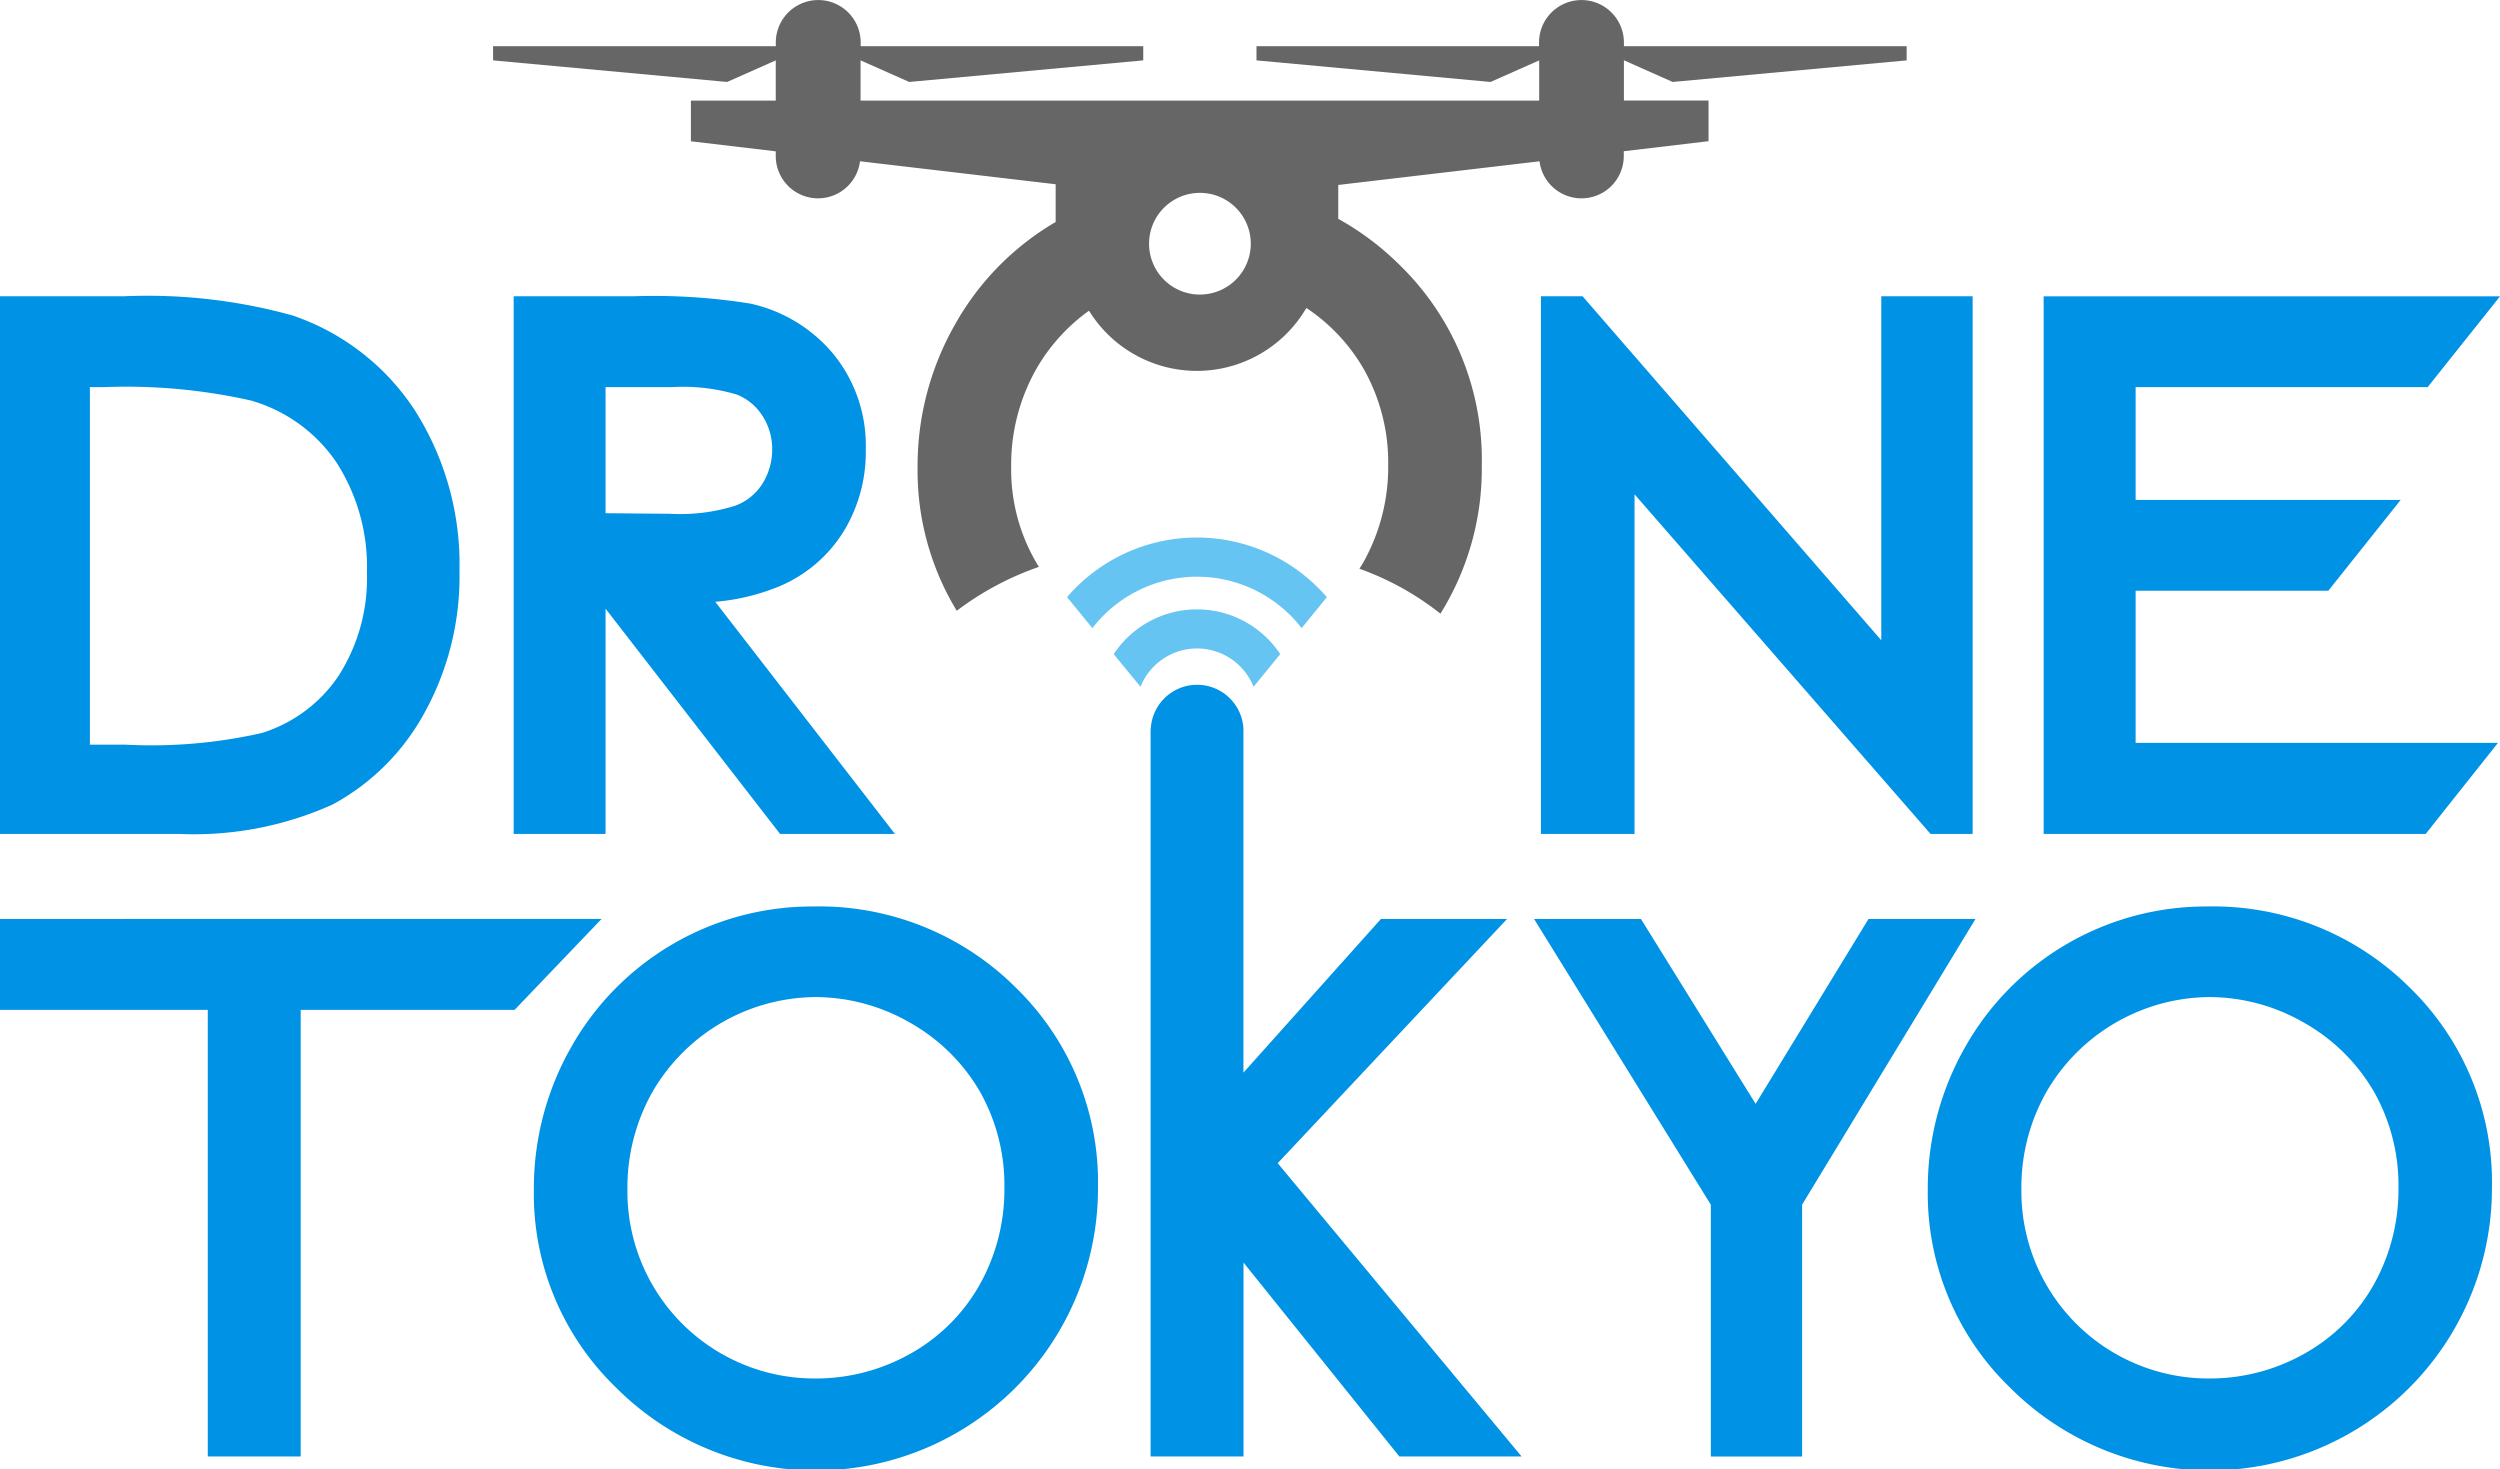 <svg xmlns="http://www.w3.org/2000/svg" width="106.822" height="62.769" viewBox="0 0 106.822 62.769"><g transform="translate(-96.083 -446.738)"><path d="M96.083,490.718V494.6h8.878v19.083h3.97V494.6h9.141l3.716-3.885Z" transform="translate(0 -4.713)" fill="#0092e5"/><path d="M113.836,465.833a10.128,10.128,0,0,0-5.268-4.1,23.238,23.238,0,0,0-7.193-.816H96.083v22.973h7.637a14.412,14.412,0,0,0,6.57-1.254,9.741,9.741,0,0,0,3.934-3.926,12.049,12.049,0,0,0,1.492-6.041A12.269,12.269,0,0,0,113.836,465.833ZM99.924,464.8h.59a24.266,24.266,0,0,1,6.283.57,6.613,6.613,0,0,1,3.644,2.62,8.222,8.222,0,0,1,1.321,4.718,7.751,7.751,0,0,1-1.212,4.428,6.152,6.152,0,0,1-3.279,2.442,21.3,21.3,0,0,1-5.805.5H99.924Z" transform="translate(0 -1.52)" fill="#0092e5"/><path d="M129.279,473.972a9.163,9.163,0,0,0,2.762-.671,5.945,5.945,0,0,0,2.721-2.329,6.523,6.523,0,0,0,.95-3.518,6.184,6.184,0,0,0-1.387-4.071,6.39,6.39,0,0,0-3.558-2.155,26.146,26.146,0,0,0-4.978-.311h-5.122v22.973h3.926v-9.623l7.455,9.623h4.909Zm-1.937-3.761-2.749-.024V464.8h2.826a8.1,8.1,0,0,1,2.778.315,2.3,2.3,0,0,1,1.092.9,2.589,2.589,0,0,1,.424,1.436,2.753,2.753,0,0,1-.424,1.487,2.34,2.34,0,0,1-1.156.929A7.843,7.843,0,0,1,127.343,470.211Z" transform="translate(-2.635 -1.52)" fill="#0092e5"/><path d="M184.371,460.917v14.7l-12.764-14.7h-1.779v22.973h4V469.379l12.647,14.511h1.8V460.917Z" transform="translate(-7.903 -1.52)" fill="#0092e5"/><path d="M197.818,473.5h8.232l3.093-3.881H197.818V464.8h12.477l3.093-3.881h-19.5v22.973H210.21L213.3,480H197.818Z" transform="translate(-10.482 -1.52)" fill="#0092e5"/><path d="M183.79,490.718l-4.823,7.9-4.9-7.9H169.5l7.553,12.21v10.758h3.9V502.924l7.407-12.206Z" transform="translate(-7.868 -4.713)" fill="#0092e5"/><path d="M208.944,493.593a11.9,11.9,0,0,0-8.685-3.473,11.81,11.81,0,0,0-10.322,6.012,12.188,12.188,0,0,0-1.594,6.1,11.527,11.527,0,0,0,3.506,8.438,12.058,12.058,0,0,0,20.6-8.539A11.608,11.608,0,0,0,208.944,493.593Zm-.489,8.531a8.341,8.341,0,0,1-1.06,4.161,7.722,7.722,0,0,1-2.931,2.927,8.22,8.22,0,0,1-4.108,1.076,7.993,7.993,0,0,1-8.013-8.062,8.27,8.27,0,0,1,1.063-4.172,8.117,8.117,0,0,1,6.95-4.063,8.107,8.107,0,0,1,4.072,1.1,7.988,7.988,0,0,1,2.971,2.928A8.134,8.134,0,0,1,208.455,502.124Z" transform="translate(-9.888 -4.649)" fill="#0092e5"/><g transform="translate(141.677 469.707)"><path d="M152.94,477.571a2.607,2.607,0,0,1,2.418,1.637l1.14-1.395a4.266,4.266,0,0,0-7.116,0l1.145,1.395A2.606,2.606,0,0,1,152.94,477.571Z" transform="translate(-147.389 -472.832)" fill="#65c4f2"/><path d="M147.15,475.011l1.083,1.322a5.648,5.648,0,0,1,8.94,0l1.079-1.322q-.206-.237-.437-.461a7.317,7.317,0,0,0-10.666.461Z" transform="translate(-147.15 -472.464)" fill="#65c4f2"/></g><path d="M142.232,493.593a11.9,11.9,0,0,0-8.685-3.473,11.81,11.81,0,0,0-10.321,6.012,12.2,12.2,0,0,0-1.594,6.1,11.5,11.5,0,0,0,3.505,8.438,12.057,12.057,0,0,0,20.6-8.539A11.605,11.605,0,0,0,142.232,493.593Zm-.494,8.531a8.313,8.313,0,0,1-1.059,4.161,7.688,7.688,0,0,1-2.928,2.927,8.212,8.212,0,0,1-4.111,1.076,7.993,7.993,0,0,1-8.01-8.062,8.328,8.328,0,0,1,1.063-4.172,8.117,8.117,0,0,1,6.946-4.063,8.107,8.107,0,0,1,4.075,1.1,7.984,7.984,0,0,1,2.972,2.928A8.143,8.143,0,0,1,141.738,502.124Z" transform="translate(-2.738 -4.649)" fill="#0092e5"/><path d="M156.578,499.953l9.8-10.435h-5.389l-5.875,6.566v-14.7h0a1.982,1.982,0,0,0-3.958,0h-.008v31.1h3.97V504.2l6.659,8.285H167Z" transform="translate(-5.901 -3.513)" fill="#0092e5"/><g transform="translate(117.152 446.738)"><path d="M170.081,450.24l10-.922v-.606H168v-.158a1.813,1.813,0,1,0-3.627,0v.158H152.3v.606l10,.922,2.079-.922v1.719H149.883v.679h0v-.679h-14.5v-1.719l2.078.922,10-.922v-.606H135.388v-.158a1.813,1.813,0,1,0-3.627,0v.158h-12.08v.606l10,.922,2.078-.922v1.719h-3.626v1.738l3.626.429v.182a1.807,1.807,0,0,0,3.6.243l8.36.982v1.613a11.668,11.668,0,0,0-4.3,4.378,12.2,12.2,0,0,0-1.6,6.1,11.53,11.53,0,0,0,1.674,6.134,12.692,12.692,0,0,1,3.509-1.876,7.889,7.889,0,0,1-1.184-4.266,8.314,8.314,0,0,1,1.062-4.169,7.888,7.888,0,0,1,2.264-2.511,5.415,5.415,0,0,0,9.287-.117,7.823,7.823,0,0,1,2.446,2.6,8.12,8.12,0,0,1,1.051,4.1,8.326,8.326,0,0,1-1.059,4.164c-.053.093-.113.187-.17.279a12.112,12.112,0,0,1,3.461,1.92,11.722,11.722,0,0,0,1.767-6.356,11.6,11.6,0,0,0-3.505-8.539,11.977,11.977,0,0,0-2.628-1.977v-1.447l8.6-1.011a1.807,1.807,0,0,0,3.6-.243V453.2l3.622-.429v-1.738H168v-1.719Zm-20.2,9.085a2.173,2.173,0,1,1,2.175-2.175A2.174,2.174,0,0,1,149.883,459.324Z" transform="translate(-119.681 -446.738)" fill="#666"/></g></g></svg>